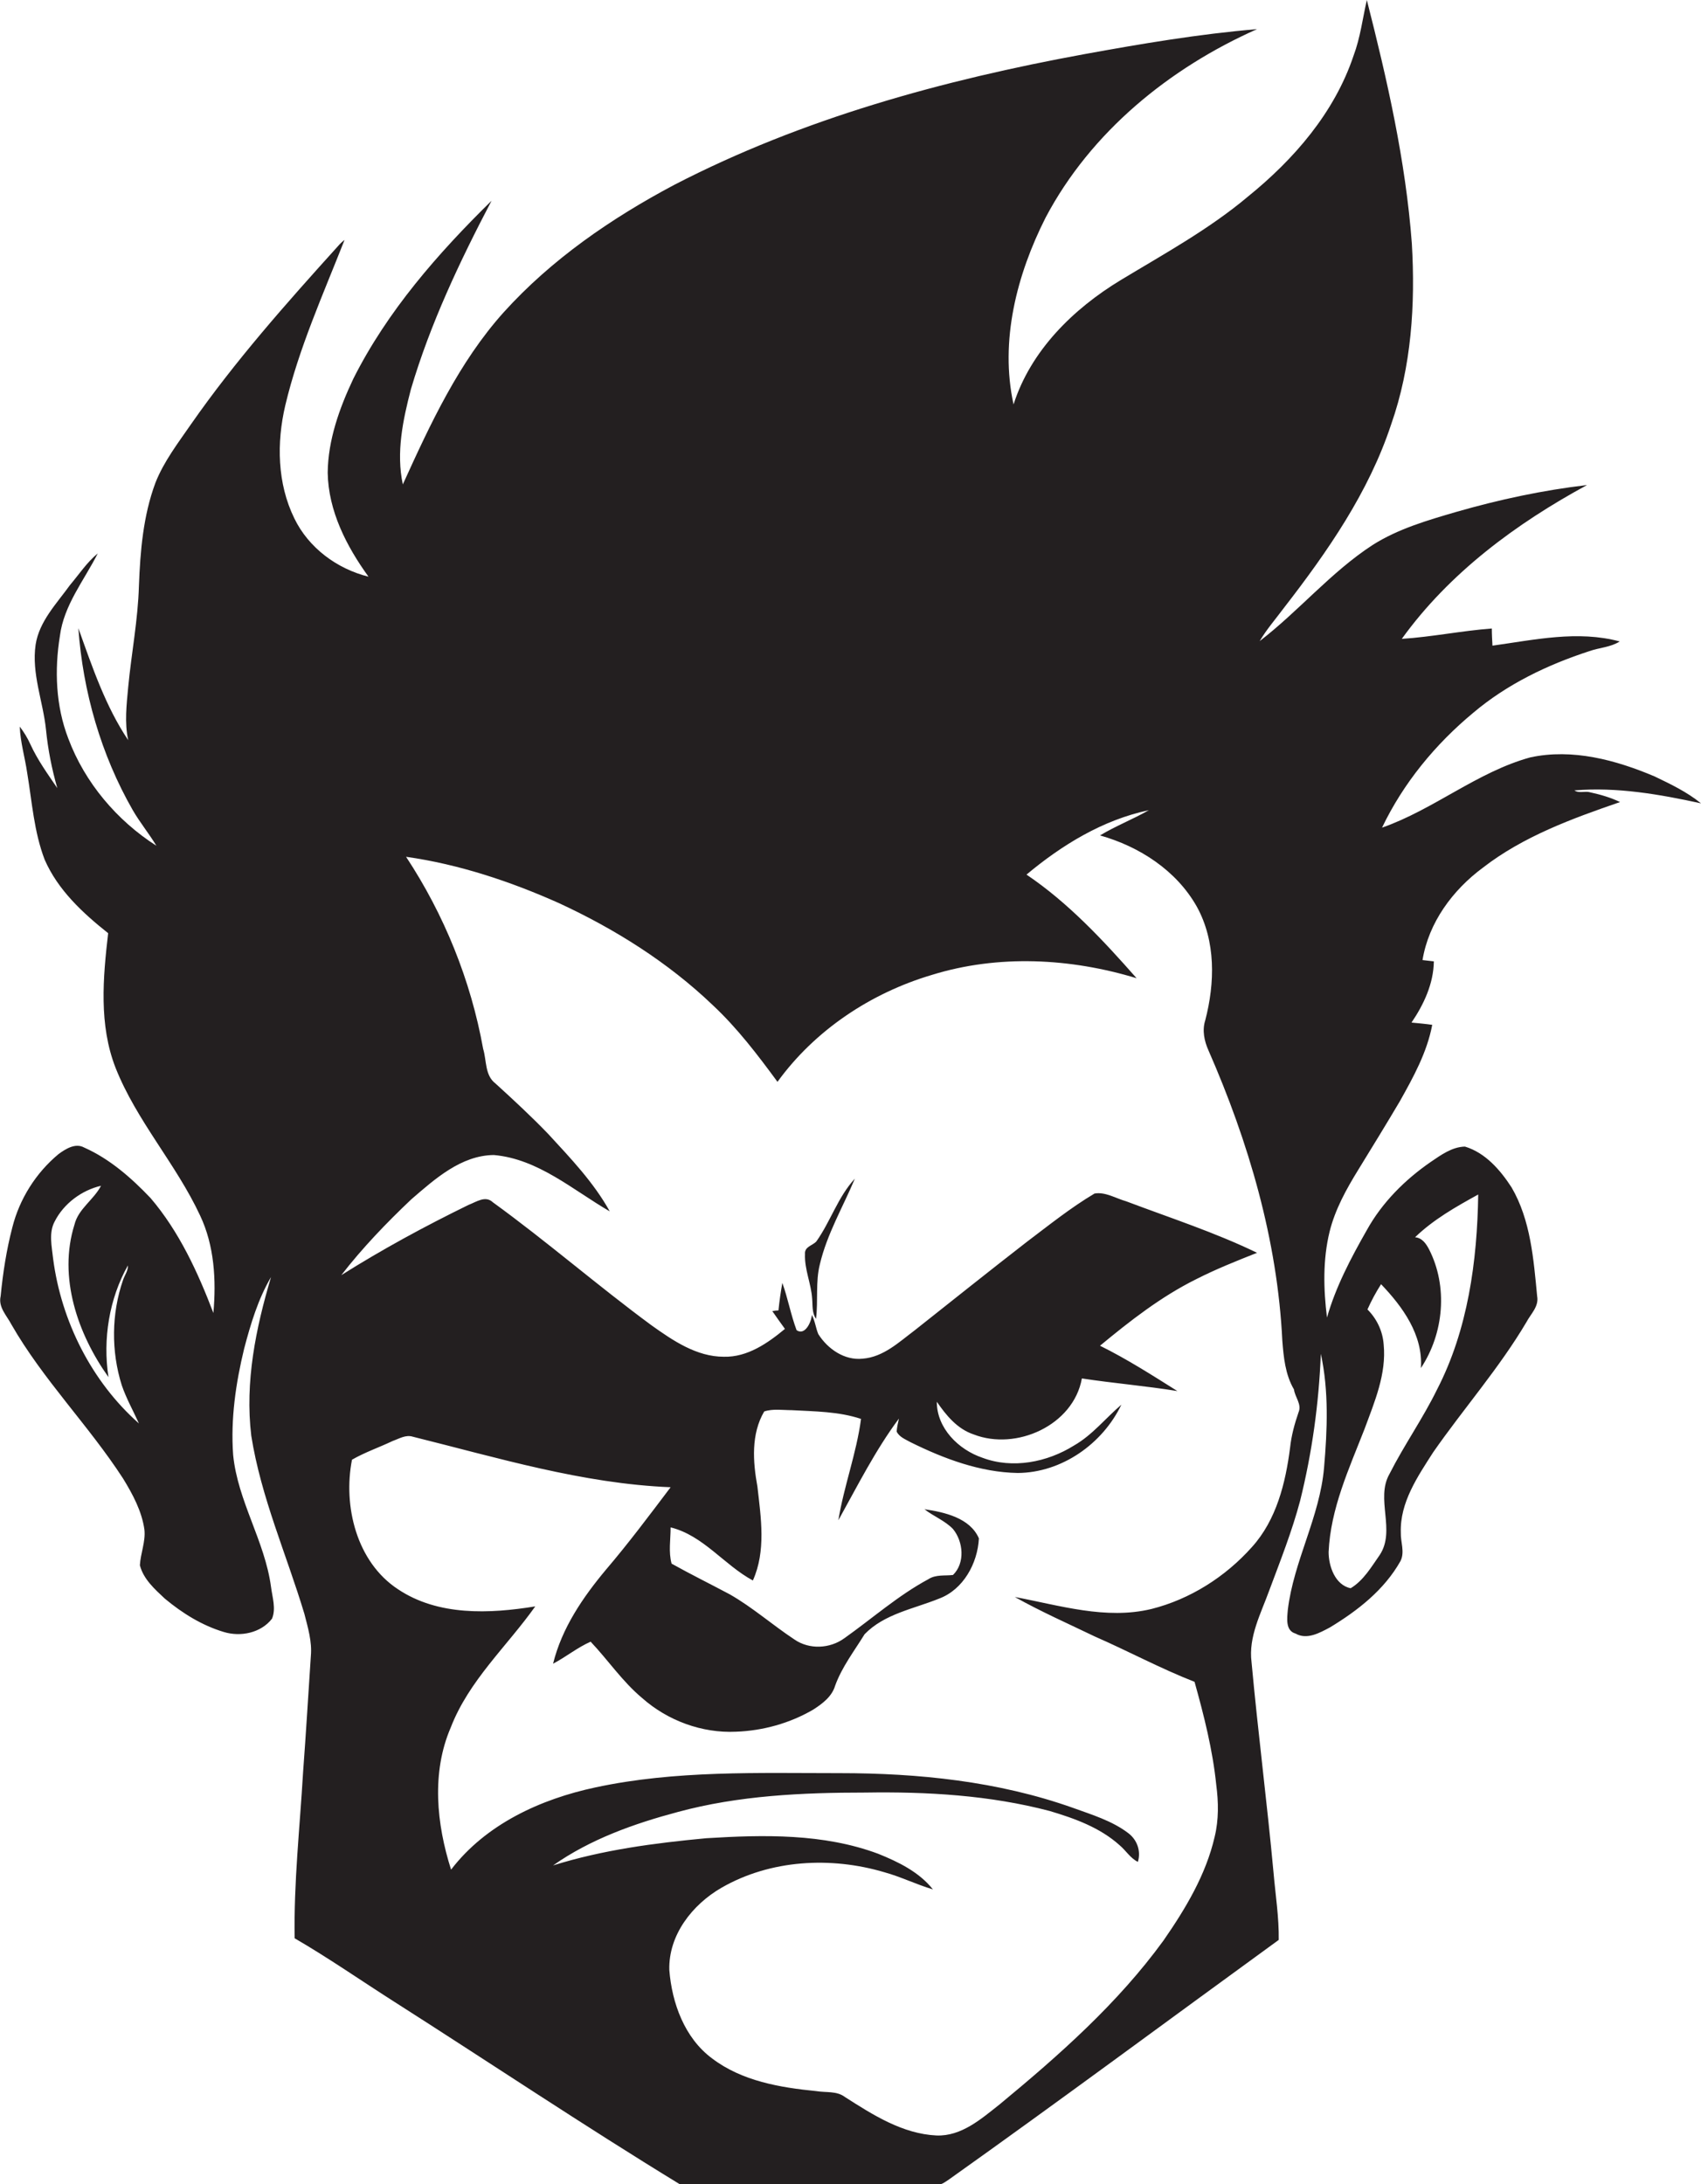 <?xml version="1.0" encoding="utf-8"?>
<!-- Generator: Adobe Illustrator 19.2.0, SVG Export Plug-In . SVG Version: 6.00 Build 0)  -->
<svg version="1.1" id="Layer_1" xmlns="http://www.w3.org/2000/svg" xmlns:xlink="http://www.w3.org/1999/xlink" x="0px" y="0px"
	 viewBox="0 0 525.3 674.5" enable-background="new 0 0 525.3 674.5" xml:space="preserve">
<g>
	<path fill="#231F20" d="M457.9,268c12.5-9.7,27.6-15.2,42.4-20.3c-2.9-1.4-6-2.3-9.2-3c-1.6-0.5-3.4,0.4-4.9-0.6
		c13.1-1.1,26.3,1.2,39.1,4c-4.3-3.5-9.3-5.9-14.3-8.3c-12-5.1-25.4-8.7-38.4-5.9c-16.4,4.5-29.8,16.1-45.8,21.7
		c6.6-13.8,16.5-25.8,28.2-35.5c10.4-8.8,22.9-14.8,35.8-19c3.1-1.1,6.6-1.2,9.4-3c-13-3.5-26.3-0.5-39.3,1.3
		c-0.1-1.8-0.2-3.5-0.2-5.3c-9.3,0.7-18.5,2.6-27.8,3.2c14.7-20.4,35.3-35.6,57.2-47.5c-13.7,1.6-27.2,4.5-40.4,8.3
		c-8.9,2.6-17.9,5.2-25.8,10.2c-12.9,8.4-22.8,20.4-34.9,29.7c2.2-3.7,5-6.9,7.6-10.4c13.4-17.3,26.1-35.6,33-56.5
		c6.3-17.9,7.5-37.1,6.4-55.9c-1.9-25.5-7.6-50.5-13.9-75.2c-1.3,5.7-2,11.6-4.1,17.2c-5.9,17.6-18.4,32-32.6,43.5
		c-12,10.1-25.9,17.7-39.3,25.8c-14.7,8.9-27.8,21.8-33.1,38.4c-4.3-19.6,1-40.1,9.9-57.7C336.9,40.7,361.2,21,388.2,9
		c-17.9,1.5-35.6,4.5-53.2,7.7c-43.7,8-87.2,19.9-126.8,40.4c-19.4,10.3-37.9,23-52.7,39.4c-13.8,15.4-22.6,34.4-31.1,53.1
		c-2.1-9.8,0-19.8,2.5-29.4c6-20.3,15.1-39.5,24.9-58.2c-16.6,16.3-32.2,34.1-42.7,55c-4.3,9.1-7.8,18.9-7.9,29
		c0.2,11.8,5.8,22.7,12.6,32.1c-9.7-2.4-18.5-8.9-22.9-18c-5.3-10.8-5.5-23.4-2.8-34.9c4.2-17.7,11.7-34.3,18.3-51.1
		c-0.8,0.6-1.5,1.3-2.1,2c-15.9,17.6-31.7,35.4-45.3,54.9c-4,5.8-8.4,11.5-11,18.1c-3.8,10.2-4.7,21.2-5.1,31.9
		c-0.3,10.4-2.3,20.7-3.3,31.1c-0.5,5.5-1.2,11.1,0,16.5C32.6,218.2,28.5,206,24.2,194c1.4,19.6,7,39.1,16.8,56.2
		c2.2,3.8,5,7.2,7.3,11c-12.2-7.8-22.1-19.5-27.2-33.1c-3.9-10.1-4.3-21.2-2.6-31.7c1.2-9.5,7.5-17.2,11.7-25.5
		c-3.4,2.8-5.8,6.5-8.6,9.8c-4.1,5.7-9.5,11.2-10.6,18.4c-1.3,8.9,2.3,17.5,3.2,26.2c0.6,6.1,1.8,12.2,3.5,18.1
		c-3-4.4-6.1-8.7-8.3-13.5c-0.9-2-2-3.8-3.3-5.5c0.2,4.9,1.6,9.5,2.3,14.3c1.5,9,2.1,18.2,5.4,26.8c4.1,9.4,11.8,16.5,19.6,22.7
		c-1.6,13.8-2.9,28.3,2.3,41.6c6.5,16.4,18.7,29.7,26.1,45.6c4.4,9.3,5,19.9,4.1,30.1c-4.8-12.6-10.6-25.2-19.4-35.5
		c-5.9-6.2-12.6-12.1-20.5-15.6c-2.7-1.5-5.7,0.4-7.9,2c-7,5.8-12.1,13.9-14.3,22.7c-1.8,6.9-2.9,14-3.6,21.2
		c-0.8,3.4,1.9,6,3.3,8.7c9.8,17.1,23.8,31.1,34.5,47.6c3,4.9,5.8,10.1,6.6,15.8c0.4,3.7-1.2,7.3-1.4,11c1.1,4.3,4.6,7.4,7.7,10.3
		c5.4,4.5,11.5,8.3,18.2,10.3c5.2,1.6,11.5,0.3,14.9-4.1c1.3-3.1,0.1-6.6-0.3-9.8c-1.9-14.2-10.3-26.5-11.7-40.8
		c-0.8-11,0.8-22.1,3.4-32.8c2-7.6,4.3-15.3,8.3-22.1c-4.7,15.8-8.1,32.4-6.1,49c3,19,10.9,36.7,16.4,55c1.1,4.3,2.4,8.6,2,13
		c-0.8,12-1.5,23.9-2.4,35.9c-1,17.1-2.9,34.1-2.6,51.3c10.5,6.1,20.4,13,30.6,19.5c29.5,18.8,58.6,38.3,88.4,56.5
		c26.4,0.2,52.8,0.1,79.2,0.1c1.4,0.2,2.6-0.8,3.7-1.5c34.2-24.3,68-49.4,102-74.1c0.1-6.9-1-13.8-1.6-20.7
		c-2-21.7-4.8-43.3-6.8-65.1c-1-7.8,2.9-15,5.5-22.2c3.4-9.1,7-18.2,9.5-27.6c3.7-14.9,5.8-30.1,6.4-45.4c2.5,11.5,2,23.5,1,35.1
		c-1.3,15.3-9.4,28.9-11.2,44c-0.2,2.5-0.8,6.4,2.4,7.3c3.5,2,7.4-0.2,10.6-1.9c8.6-5.2,16.8-11.6,21.8-20.5c1.4-2.8,0-5.9,0.1-8.8
		c-0.3-9.3,5.2-17.3,10-24.8c9.4-13.5,20.4-26,28.8-40.2c1.3-2.5,3.9-4.8,3.3-8c-1.1-11.4-2-23.5-7.9-33.6
		c-3.5-5.4-8.1-10.7-14.4-12.6c-4,0.1-7.4,2.6-10.5,4.7c-8,5.5-15.1,12.6-19.8,21.1c-4.9,8.6-9.6,17.5-12.3,27
		c-1.1-8.8-1.3-17.9,0.8-26.5c1.7-6.9,5.2-13.2,8.9-19.2c4.3-7,8.6-14,12.8-21.1c4.2-7.5,8.4-15.1,10-23.6c-2.1-0.3-4.3-0.5-6.4-0.7
		c3.8-5.6,6.8-12,6.9-18.9c-0.9-0.1-2.6-0.3-3.5-0.4C441.2,284.9,448.6,274.9,457.9,268z M16.4,388.7c-0.4-3.8-1.4-8,0.5-11.5
		c2.8-5.5,8.3-9.6,14.3-11c-2.3,4.4-7,7.1-8.2,12c-5.1,16.2,1,33.8,10.5,47.1c-1.8-11.7,0.2-24.2,6-34.5c0.1,1.6-1,3-1.5,4.5
		c-3.6,10.4-3.7,22-0.4,32.5c1.4,4.1,3.5,7.8,5.3,11.8C28.3,426.7,18.9,408,16.4,388.7z M401,436.2c-1.2,3.5-2.2,7.1-2.6,10.9
		c-1.4,10.9-4.2,22.3-11.8,30.7c-8.2,9.2-19.1,16.1-31,19.1c-14.1,3.4-28.3-1.1-42.2-3.7c8,4.5,16.4,8.2,24.7,12.2
		c10.3,4.5,20.3,9.9,30.8,14c2.9,10.4,5.6,21,6.7,31.8c0.7,5.3,0.8,10.8-0.5,16.1c-2.7,11.7-9,22.2-15.8,32
		c-14.1,19.4-32.2,35.4-50.6,50.6c-5.7,4.5-11.8,9.9-19.5,9.6c-10.5-0.5-19.7-6.4-28.3-11.9c-2.5-1.9-5.8-1.3-8.8-1.8
		c-11.2-1.1-23-3.1-32.2-10.1c-8.5-6.3-12.4-17.1-13.2-27.3c-0.3-10.8,7.1-20.2,16.1-25.4c15.1-8.7,33.8-9.7,50.3-4.8
		c5.1,1.4,9.9,3.8,15,5.3c-4.3-5.4-10.7-8.5-16.9-11c-16.9-6.3-35.3-5.9-53.1-4.8c-16,1.5-32,3.6-47.3,8.4
		c11.5-8.1,25-12.9,38.5-16.5c18.8-5.1,38.5-6,57.9-6c19.1-0.3,38.4,0.8,57,5.7c7.7,2.3,15.5,5.1,21.6,10.6c1.9,1.6,3.3,4,5.6,5.1
		c1-3.3-0.2-6.8-3-8.9c-5-3.8-11.3-5.7-17.1-7.8c-23.1-8.2-47.7-10.7-72-10.7c-25.2,0-50.7-0.9-75.4,4.4
		c-16.9,3.6-33.8,11.3-44.6,25.4c-4.5-14.1-6.1-30-0.1-43.9c5.6-14.5,17.3-25,26.1-37.4c-14.1,2.3-30,3-42.4-5.3
		c-12.8-8.4-17-25.7-14.2-40c4-2.3,8.4-3.8,12.6-5.8c2-0.7,4-2,6.2-1.3c26.2,6.5,52.4,14.5,79.6,15.6c-6.5,8.6-13,17.3-20,25.5
		c-7.1,8.5-13.6,18-16.3,29c4-2.1,7.5-5,11.6-6.8c5.4,5.7,9.8,12.3,15.9,17.4c7.9,7,18.5,10.9,29,10.4c8.3-0.3,16.6-2.6,23.8-6.8
		c2.8-1.8,5.8-4,6.8-7.4c2.1-5.8,5.9-10.7,9.1-15.9c6.1-6.3,15.1-7.8,23-11c7.5-2.8,11.9-10.9,12.3-18.6c-2.7-6.3-10.6-8.1-16.8-9
		c2.8,2.2,6.3,3.5,8.8,6.1c3.2,3.9,3.8,10.5,0,14.2c-2.5,0.3-5.3-0.2-7.6,1.3c-9.3,5-17.3,12.1-25.9,18.2
		c-4.5,3.3-10.9,3.6-15.5,0.4c-6.8-4.5-12.9-9.9-19.9-13.9c-6-3.2-12.1-6.2-18-9.5c-1-3.6-0.3-7.5-0.3-11.2
		c10.1,2.5,16.5,11.6,25.4,16.4c4.1-9.1,2.5-19.4,1.4-29c-1.4-7.7-2-16.2,2.1-23.2c2.7-0.9,5.7-0.4,8.5-0.4
		c7.2,0.4,14.5,0.4,21.4,2.7c-1.4,10.6-5.3,20.8-7,31.3c5.9-10.6,11.4-21.6,18.7-31.4c-0.3,1.3-0.6,2.7-0.7,4
		c0.8,1.7,2.7,2.4,4.3,3.3c10.3,5.1,21.5,9.3,33.1,9.5c13.6-0.1,26.2-9,32-21.1c-4.9,4.2-9,9.4-14.6,12.6c-8.3,5.2-19,7.3-28.3,3.8
		c-7.4-2.5-14.1-9.1-14.1-17.3c2.9,4.2,6.3,8.4,11.4,10.1c13.1,5.1,30.8-2.8,33.4-17.3c9.8,1.5,19.7,2.3,29.5,3.9
		c-7.8-4.9-15.6-9.9-23.9-14c9.3-7.7,18.9-15.2,29.8-20.6c6.1-3.1,12.4-5.6,18.7-8.1c-13-6.3-26.9-10.8-40.4-15.9
		c-3.2-0.9-6.5-3-9.8-2.4c-7.4,4.4-14.1,9.8-21,15c-11.6,9-23.1,18.2-34.6,27.3c-4.8,3.6-9.6,8.2-16,8.7c-5.6,0.6-10.8-3-13.7-7.6
		c-0.8-1.9-1-4.1-2-5.9c-0.1,2.1-2.1,6.5-4.7,4.7c-1.8-4.8-2.7-9.9-4.4-14.6c-0.5,2.8-0.9,5.6-1.2,8.5c-0.5,0-1.4,0.1-1.9,0.2
		c1.3,1.9,2.6,3.7,3.9,5.5c-5.3,4.4-11.6,8.8-18.9,8.6c-8.4,0-15.7-5-22.3-9.7c-16.7-12.3-32.3-25.9-49-38c-2.3-2.2-5.1-0.1-7.5,0.8
		c-13.5,6.6-26.6,13.7-39.3,21.7c6.5-8.4,13.9-16.1,21.6-23.4c7.3-6.3,15.4-13.6,25.5-13.7c13.7,1.2,24.4,10.8,35.8,17.4
		c-5-9-12.1-16.4-19-23.9c-5.2-5.4-10.7-10.5-16.3-15.6c-3.3-2.5-2.7-7.1-3.8-10.7c-3.8-21.1-12-41.4-23.8-59.3
		c16.3,2.3,32.2,7.6,47.2,14.3c17.3,8,33.7,18.3,47.5,31.5c7.6,7.1,13.9,15.4,20,23.7c11.6-16,28.8-27.4,47.6-33
		c20.6-6.4,42.9-5.2,63.3,1c-10.3-11.7-21.1-23.3-34-32c11-9.2,23.6-16.9,37.8-19.9c-4.9,2.8-10.3,4.9-15.1,7.8
		c12.1,3.4,23.6,10.8,29.9,22c5.9,10.7,5.6,23.6,2.6,35.1c-1,3.1-0.3,6.4,1,9.3c12.4,28.3,21.3,58.6,22.8,89.6
		c0.4,5.1,0.9,10.5,3.6,15.1C399.9,431.5,402.1,433.7,401,436.2z M421.4,441.3c3.1-8.4,6.8-17,5.9-26.1c-0.3-4.1-2.1-7.9-5-10.8
		c1.2-2.7,2.6-5.3,4.2-7.8c6.7,7,13,15.7,12.3,25.9c7.1-10.7,8.4-25.2,2.5-36.7c-0.9-1.7-2.1-3.5-4.3-3.7
		c5.7-5.5,12.6-9.4,19.5-13.2c-0.3,20.6-3.2,41.8-12.7,60.2c-4.4,9-10.2,17.2-14.7,26.1c-4.4,7.7,2,17.4-3,25c-2.6,3.7-5,7.9-9,10.3
		c-4.8-1-6.8-6.8-6.8-11.2C410.9,465.9,416.6,453.6,421.4,441.3z"/>
	<path fill="#231F20" d="M248.6,387.3c-0.2,4.7,1.9,9.1,2.2,13.7c0.2,2.1-0.1,4.4,1.2,6.3c0.7-5.6-0.2-11.4,1.2-16.9
		c2.2-9.3,7.1-17.6,10.8-26.4c-5.2,5.6-7.5,13.2-11.9,19.4C250.9,384.7,248.4,385,248.6,387.3z"/>
</g>
</svg>
